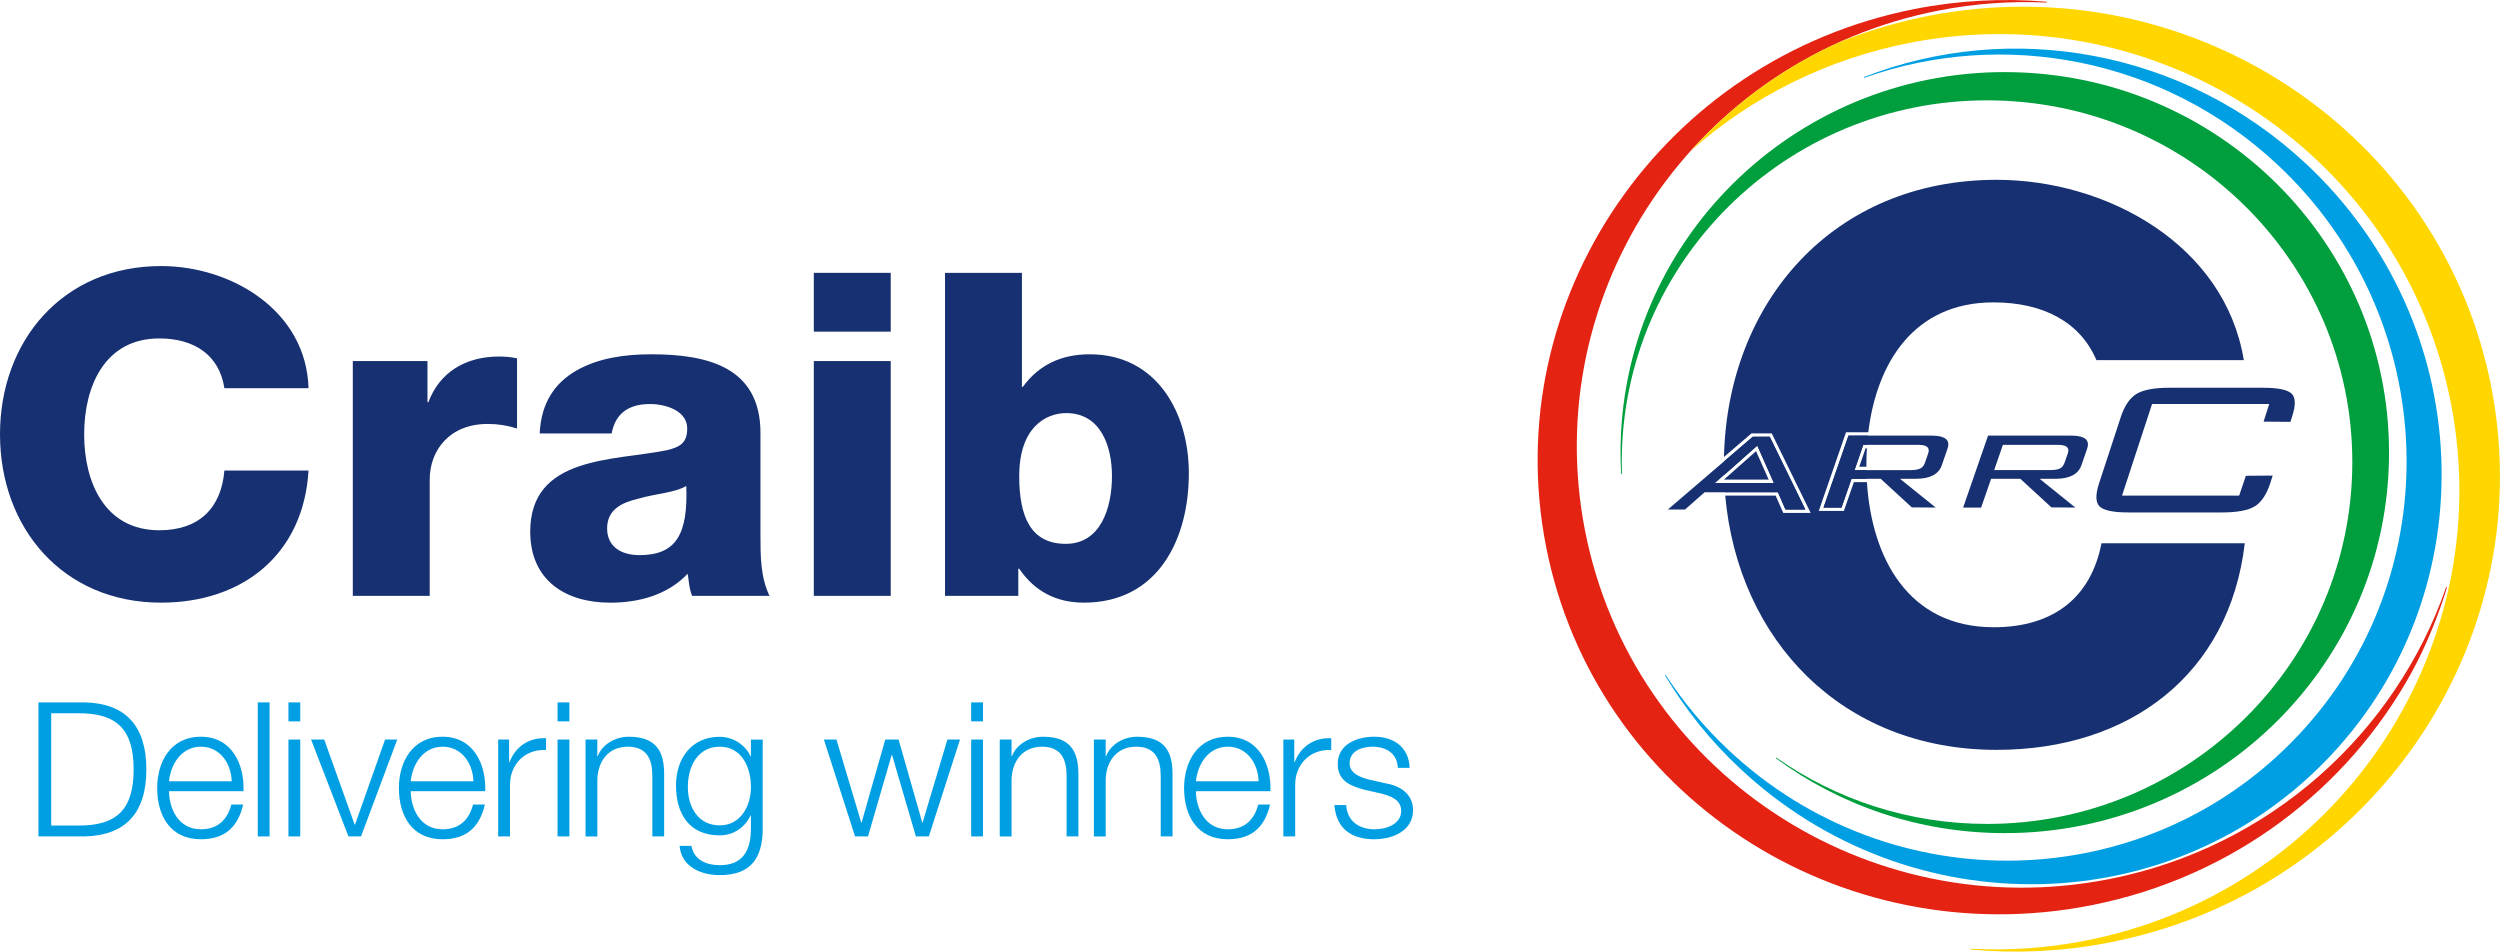 <?xml version="1.0" encoding="UTF-8"?><svg id="Layer_2" xmlns="http://www.w3.org/2000/svg" viewBox="0 0 744.67 283.46"><defs><style>.cls-1{fill:#009fe3;}.cls-2{fill:#ffd600;}.cls-3{fill:#009e3c;}.cls-4{fill:#e42313;}.cls-5{fill:#163072;}</style></defs><g id="Layer_1-2"><g><g><path class="cls-1" d="m11.45,209.22h13.81c12.02.28,18.34,6.88,18.34,19.96s-6.32,19.68-18.34,19.96h-13.81v-39.92Zm3.8,36.68h8.11c11.46.06,16.44-4.81,16.44-16.72s-4.98-16.77-16.44-16.72h-8.11v33.44Z"/><path class="cls-1" d="m50.34,235.67c.06,5.14,2.74,11.35,9.51,11.35,5.14,0,7.94-3.02,9.06-7.38h3.52c-1.51,6.54-5.31,10.35-12.58,10.35-9.17,0-13.03-7.05-13.03-15.27,0-7.6,3.86-15.27,13.03-15.27s12.97,8.11,12.69,16.22h-22.2Zm18.68-2.96c-.17-5.31-3.47-10.29-9.17-10.29s-8.95,5.03-9.51,10.29h18.68Z"/><path class="cls-1" d="m76.78,209.22h3.52v39.92h-3.52v-39.92Z"/><path class="cls-1" d="m85.92,209.22h3.52v5.65h-3.52v-5.65Zm0,11.07h3.52v28.85h-3.52v-28.85Z"/><path class="cls-1" d="m92.67,220.29h3.91l9.06,25.33h.11l8.95-25.33h3.63l-10.79,28.85h-3.75l-11.13-28.85Z"/><path class="cls-1" d="m122.34,235.67c.06,5.14,2.74,11.35,9.51,11.35,5.14,0,7.94-3.02,9.06-7.38h3.52c-1.51,6.54-5.31,10.35-12.58,10.35-9.17,0-13.03-7.05-13.03-15.27,0-7.6,3.86-15.27,13.03-15.27s12.97,8.11,12.69,16.22h-22.2Zm18.68-2.96c-.17-5.31-3.47-10.29-9.17-10.29s-8.95,5.03-9.51,10.29h18.68Z"/><path class="cls-1" d="m148.4,220.29h3.24v6.76h.11c1.79-4.64,5.7-7.38,10.9-7.16v3.52c-6.37-.34-10.74,4.36-10.74,10.34v15.38h-3.52v-28.85Z"/><path class="cls-1" d="m166.08,209.22h3.52v5.65h-3.52v-5.65Zm0,11.07h3.52v28.85h-3.52v-28.85Z"/><path class="cls-1" d="m174.4,220.29h3.52v4.98h.11c1.29-3.47,5.14-5.82,9.23-5.82,8.11,0,10.57,4.25,10.57,11.13v18.56h-3.52v-18c0-4.98-1.62-8.72-7.32-8.72s-8.95,4.25-9.06,9.9v16.83h-3.52v-28.85Z"/><path class="cls-1" d="m227.2,246.8c-.06,8.61-3.35,13.87-12.8,13.87-5.76,0-11.46-2.57-11.97-8.72h3.52c.78,4.25,4.53,5.76,8.44,5.76,6.49,0,9.28-3.86,9.28-10.9v-3.91h-.11c-1.62,3.52-5.03,5.93-9.17,5.93-9.23,0-13.03-6.6-13.03-14.82s4.7-14.54,13.03-14.54c4.19,0,7.77,2.63,9.17,5.82h.11v-4.98h3.52v26.5Zm-3.52-12.41c0-5.65-2.63-11.97-9.28-11.97s-9.51,5.98-9.51,11.97,3.02,11.46,9.51,11.46c6.09,0,9.28-5.59,9.28-11.46Z"/><path class="cls-1" d="m245.4,220.29h3.75l7.38,24.71h.11l7.05-24.71h3.97l7.05,24.71h.11l7.38-24.71h3.75l-9.28,28.85h-3.86l-7.1-24.27h-.11l-7.05,24.27h-3.86l-9.28-28.85Z"/><path class="cls-1" d="m289.28,209.22h3.52v5.65h-3.52v-5.65Zm0,11.07h3.52v28.85h-3.52v-28.85Z"/><path class="cls-1" d="m297.79,220.29h3.52v4.98h.11c1.29-3.47,5.14-5.82,9.23-5.82,8.11,0,10.57,4.25,10.57,11.13v18.56h-3.52v-18c0-4.98-1.62-8.72-7.33-8.72s-8.95,4.25-9.06,9.9v16.83h-3.52v-28.85Z"/><path class="cls-1" d="m325.83,220.29h3.52v4.98h.11c1.29-3.47,5.14-5.82,9.23-5.82,8.11,0,10.57,4.25,10.57,11.13v18.56h-3.52v-18c0-4.98-1.62-8.72-7.33-8.72s-8.95,4.25-9.06,9.9v16.83h-3.52v-28.85Z"/><path class="cls-1" d="m356.22,235.67c.06,5.14,2.74,11.35,9.51,11.35,5.14,0,7.94-3.02,9.06-7.38h3.52c-1.51,6.54-5.31,10.35-12.58,10.35-9.17,0-13.03-7.05-13.03-15.27,0-7.6,3.86-15.27,13.03-15.27s12.97,8.11,12.69,16.22h-22.2Zm18.68-2.96c-.17-5.31-3.47-10.29-9.17-10.29s-8.95,5.03-9.51,10.29h18.68Z"/><path class="cls-1" d="m382.28,220.29h3.24v6.76h.11c1.79-4.64,5.7-7.38,10.9-7.16v3.52c-6.37-.34-10.74,4.36-10.74,10.34v15.38h-3.52v-28.85Z"/><path class="cls-1" d="m416.37,228.74c-.17-4.36-3.52-6.32-7.55-6.32-3.13,0-6.82,1.23-6.82,4.98,0,3.13,3.58,4.25,5.98,4.86l4.7,1.06c4.03.62,8.22,2.96,8.22,8,0,6.26-6.21,8.67-11.58,8.67-6.71,0-11.3-3.13-11.85-10.18h3.52c.28,4.75,3.8,7.21,8.5,7.21,3.3,0,7.88-1.45,7.88-5.48,0-3.35-3.13-4.47-6.32-5.26l-4.53-1.01c-4.59-1.23-8.05-2.8-8.05-7.72,0-5.87,5.76-8.11,10.85-8.11,5.76,0,10.34,3.02,10.57,9.28h-3.52Z"/></g><g><path class="cls-5" d="m66.84,115.63c-1.48-9.7-8.76-14.82-19.4-14.82-16.17,0-22.37,14.15-22.37,28.57s6.2,28.57,22.37,28.57c11.86,0,18.46-6.6,19.4-17.79h25.06c-1.48,24.93-19.54,39.35-43.93,39.35-29.24,0-47.97-22.23-47.97-50.13s18.73-50.13,47.97-50.13c20.89,0,43.26,13.21,43.93,36.38h-25.06Z"/><path class="cls-5" d="m105.1,107.55h22.23v12.26h.27c3.37-9.03,11.18-13.61,21.02-13.61,1.75,0,3.64.13,5.39.54v20.89c-3.1-.94-5.66-1.35-8.76-1.35-11.32,0-17.25,7.82-17.25,16.58v34.63h-22.91v-69.94Z"/><path class="cls-5" d="m160.76,129.11c.4-9.16,4.58-15.09,10.92-18.73,6.33-3.64,14.15-4.85,22.23-4.85,16.57,0,32.61,3.64,32.61,23.45v30.59c0,5.93,0,12.4,2.7,17.92h-23.04c-.94-2.16-.94-4.31-1.35-6.6-5.93,6.33-14.55,8.63-23.04,8.63-13.48,0-23.85-6.74-23.85-21.16,0-22.64,24.8-21.02,40.7-24.26,3.91-.94,6.06-2.16,6.06-6.47,0-5.26-6.33-7.28-11.05-7.28-6.6,0-10.38,2.96-11.45,8.76h-21.43Zm29.65,36.25c10.92,0,14.55-6.06,14.01-20.62-3.23,2.02-9.16,2.29-14.15,3.77-5.26,1.21-9.43,3.37-9.43,8.89s4.31,7.95,9.57,7.95Z"/><path class="cls-5" d="m265.32,98.79h-22.91v-17.52h22.91v17.52Zm-22.91,8.76h22.91v69.94h-22.91v-69.94Z"/><path class="cls-5" d="m281.49,81.27h22.91v33.96h.27c4.72-6.47,11.32-9.7,19.94-9.7,19.81,0,29.51,17.25,29.51,35.44,0,19.81-9.3,38.54-31.26,38.54-8.22,0-14.69-3.37-19.27-10.11h-.27v8.09h-21.83v-96.22Zm22.1,60.51c0,12.26,3.5,20.21,13.88,20.21s13.75-10.65,13.75-20.21c0-8.89-3.37-18.73-13.61-18.73-6.06,0-14.01,4.18-14.01,18.73Z"/></g></g><g><path class="cls-1" d="m687.08,48.96c-36.81-34.49-88.41-42.98-131.77-26.04-.25.1-.16.32.08.23,41.05-14.59,88.87-6.12,123.1,25.99,48.59,45.6,51.4,121.6,6.22,169.74-45.14,48.14-121.18,50.18-169.78,4.58-7.26-6.8-13.48-14.3-18.69-22.27-.17-.26-.36-.13-.2.14,5.94,9.92,13.33,19.22,22.21,27.54,50.64,47.52,129.48,45.76,176.1-3.94,46.61-49.65,43.34-128.46-7.26-175.97"/><path class="cls-3" d="m597.17,21.47c-63.22,0-114.47,50.75-114.47,113.34,0,2.09.06,4.16.18,6.22.02.3.26.28.25,0-.04-1.12-.06-2.25-.06-3.38,0-59.5,48.72-107.76,108.81-107.76s108.8,48.26,108.8,107.76-48.71,107.77-108.8,107.77c-23.34,0-44.94-7.29-62.65-19.67-.24-.17-.37.02-.13.2,19.02,13.96,42.58,22.21,68.08,22.21,63.2,0,114.44-50.73,114.44-113.34s-51.24-113.34-114.44-113.34"/><path class="cls-4" d="m622.94,269.64c42.25-8.32,76.25-34.66,95.34-69.23,5-9.05,8.72-19.21,10.56-25.29.11-.36-.15-.42-.26-.09-14.97,43.03-52.01,77.3-100.28,86.82-72.13,14.21-142.03-32.15-156.13-103.58-14.08-71.44,32.97-140.88,105.11-155.09,10.84-2.15,21.64-2.9,32.21-2.42.27.01.27-.23,0-.25-12.79-1.08-25.95-.43-39.2,2.17-75.15,14.82-124.27,86.6-109.73,160.31,14.54,73.72,87.24,121.48,162.38,106.66"/><path class="cls-2" d="m742.21,115.91c-14.56-76.28-89.37-126.13-167.11-111.31-9.58,1.83-18.75,4.55-27.45,8.06-17.02,7.72-31.9,18.79-43.98,32.21,18-15.93,40.43-27.39,65.82-32.24,74.64-14.22,146.57,34.18,160.68,108.1,14.05,73.93-35.03,145.38-109.66,159.59-11.24,2.15-22.39,2.85-33.31,2.28-.39-.02-.39.23,0,.26,13.21,1.2,26.83.62,40.51-2,77.76-14.81,129.01-88.66,114.49-164.95"/></g><g><path class="cls-5" d="m570.67,142.62c4.2,0,6.8-1.35,7.72-4.02l1.7-4.91c.38-1.08.34-1.93-.1-2.54-.65-.92-2.24-1.39-4.71-1.39h-24.69l-7.43,21.44h5.36l2.98-8.58h8.7l9.26,8.51,7.13.06-10.64-8.57h4.71Zm-18.26-2.59l2.59-7.51h16.64c1.34,0,2.22.28,2.62.85.3.43.33.99.09,1.67l-.91,2.62c-.24.69-.54,1.2-.92,1.54-.62.56-1.71.83-3.33.83h-16.77Z"/><path class="cls-5" d="m682.62,117.28h0c-1.18-1.18-4.04-1.78-8.49-1.78h-27.96c-4.46,0-7.75.61-9.76,1.82-2.01,1.23-3.6,3.56-4.7,6.93l-6.46,19.7c-1.11,3.38-1.06,5.7.14,6.89,1.2,1.19,4.07,1.8,8.53,1.8h27.97c4.46,0,7.72-.61,9.7-1.8,1.97-1.18,3.54-3.52,4.67-6.98l.7-2.2-7.99.06-2,5.91h-34.89l8.95-27.29h34.9l-1.68,5.25,7.97.07.49-1.47c1.14-3.47,1.11-5.73-.09-6.91Z"/><path class="cls-5" d="m612.26,142.62c4.2,0,6.79-1.35,7.72-4.02l1.7-4.91c.37-1.08.34-1.93-.1-2.54-.65-.92-2.24-1.39-4.71-1.39h-24.69l-7.43,21.44h5.36l2.98-8.58h8.7l9.26,8.51,7.13.06-10.64-8.57h4.72Zm-18.26-2.59l2.59-7.51h16.64c1.35,0,2.21.28,2.62.84.3.42.33.98.09,1.67l-.91,2.62c-.25.72-.55,1.21-.93,1.55-.61.55-1.7.82-3.33.82h-16.77Z"/><path class="cls-5" d="m522.09,130.09l-25.29,21.68h5.1l5.87-5.15h21.81l2.26,5.15h5.91l-10.6-21.68h-5.05Zm-11.22,13.77l12.57-11.13,4.94,11.13h-17.51Z"/></g><g><path class="cls-5" d="m531.84,151.77h5.91l-10.6-21.68h-5.05l-8.57,7.35c0,.34-.02.67-.02,1.01,0,1.02.03,2.03.06,3.04l9.88-8.75,4.94,11.13h-14.73c.05.92.1,1.84.17,2.75h15.75l2.26,5.15Z"/><path class="cls-5" d="m523.07,134.39l-9.49,8.4s0,.05,0,.07h13.25l-3.76-8.47Z"/><path class="cls-5" d="m543.17,151.2h5.36l2.98-8.58h4.54c-.04-.86-.07-1.73-.09-2.59h-3.55l2.59-7.51h1.16c.07-.92.15-1.85.25-2.76h-5.8l-7.43,21.44Z"/><path class="cls-5" d="m555.71,133.52l-1.9,5.51h2.13c0-.19,0-.39,0-.58,0-1.65.05-3.29.15-4.93h-.38Z"/><path class="cls-5" d="m593.82,186.83c-25.45,0-36.31-20.69-37.72-43.21h-3.89l-2.98,8.58h-7.48l8.12-23.44h6.63c2.53-20.69,13.57-38.69,37.3-38.69,14.87,0,25.86,5.91,30.66,17.2h43.9c-5.62-34.33-40.72-53.71-73.64-53.71-48.7,0-80.16,36.42-81.2,82.55l8.18-7.01h6.05l11.58,23.68h-8.16l-2.26-5.15h-15.02c3.83,42.85,34.56,75.73,80.83,75.73,39.61,0,69.34-22.46,73.93-61.54h-42.68c-3.07,15.83-13.96,25.02-32.16,25.02Z"/></g></g></svg>